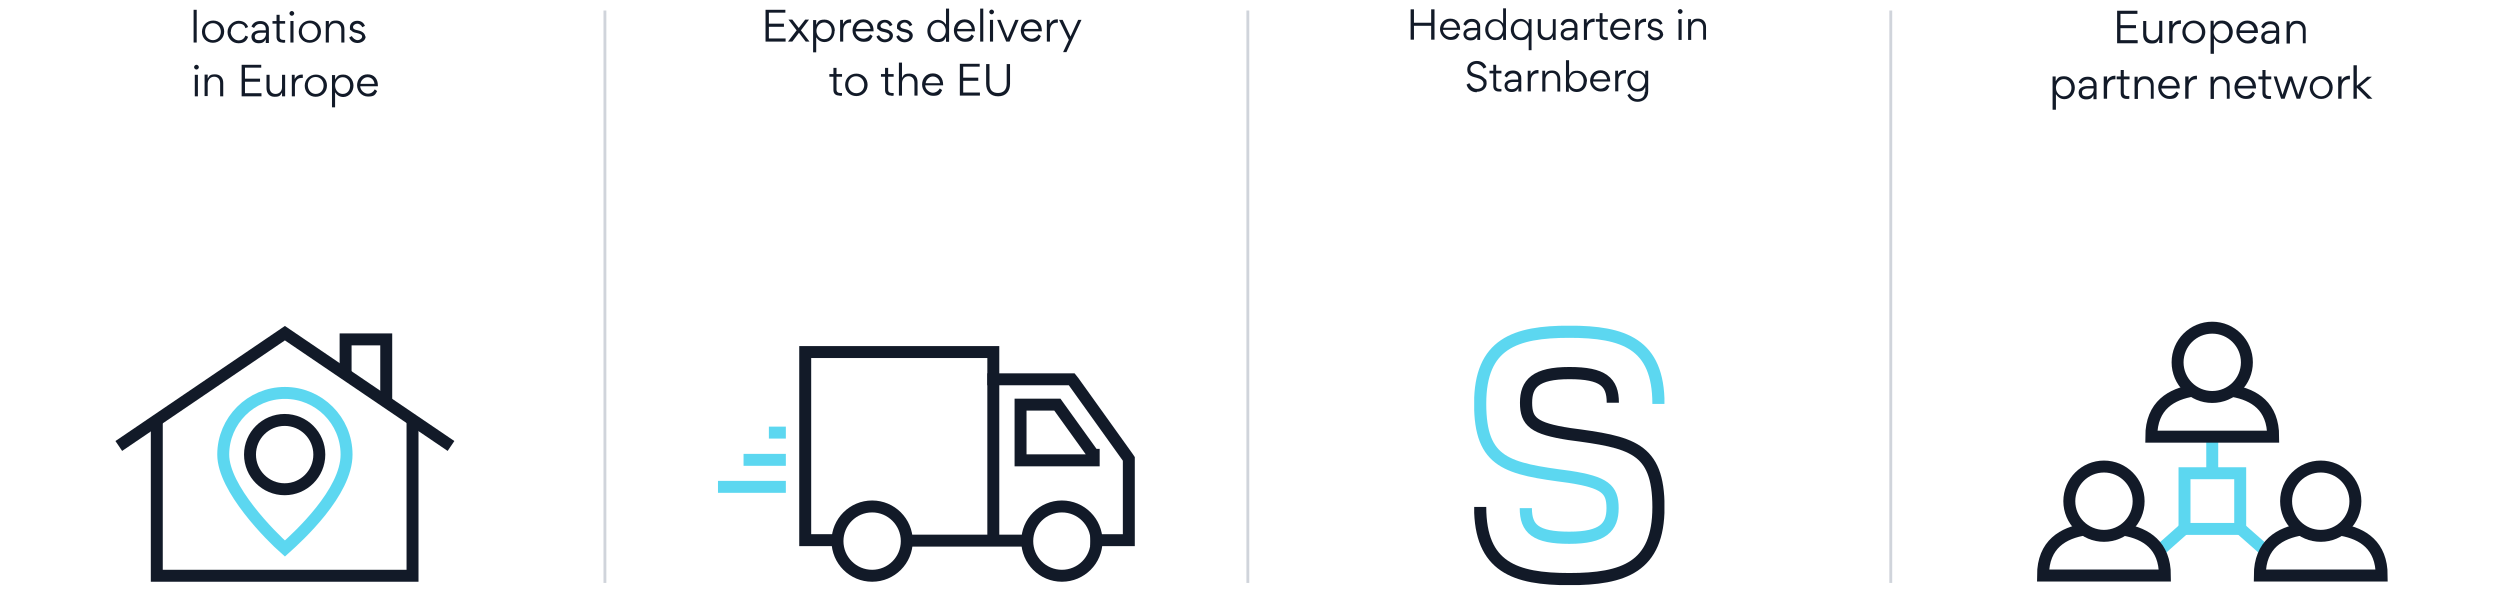 <?xml version="1.0" encoding="UTF-8"?>
<svg id="Ebene_1" xmlns="http://www.w3.org/2000/svg" xmlns:xlink="http://www.w3.org/1999/xlink" version="1.1" viewBox="0 0 1046 247.5">
  <!-- Generator: Adobe Illustrator 29.3.1, SVG Export Plug-In . SVG Version: 2.1.0 Build 151)  -->
  <defs>
    <style>
      .st0, .st1, .st2, .st3, .st4, .st5 {
        fill: none;
      }

      .st1, .st2 {
        stroke: #121a28;
      }

      .st1, .st4 {
        stroke-width: 5.1px;
      }

      .st2, .st3 {
        stroke-width: 5px;
      }

      .st3, .st4 {
        stroke: #5cd7f0;
      }

      .st5 {
        stroke: #d0d4db;
        stroke-width: 1.2px;
      }

      .st6 {
        clip-path: url(#clippath-1);
      }

      .st7 {
        fill: #121a28;
      }

      .st8 {
        clip-path: url(#clippath);
      }
    </style>
    <clipPath id="clippath">
      <rect class="st0" x="616.8" y="136.3" width="79.6" height="108.5"/>
    </clipPath>
    <clipPath id="clippath-1">
      <rect class="st0" x="616.8" y="136.3" width="79.6" height="108.5"/>
    </clipPath>
  </defs>
  <g>
    <line class="st5" x1="253.1" y1="243.9" x2="253.1" y2="4.4"/>
    <line class="st5" x1="522.1" y1="243.9" x2="522.1" y2="4.4"/>
    <line class="st5" x1="791.1" y1="243.9" x2="791.1" y2="4.4"/>
    <circle class="st2" cx="364.9" cy="226.4" r="14.5"/>
    <circle class="st2" cx="444.3" cy="226.4" r="14.5"/>
    <path class="st7" d="M150.8,35.1c.2-1.5,1.5-2.8,3-2.8s2.7,1.1,2.9,2.8h-6ZM158.1,36.2v-.5c0-2.6-1.5-4.6-4.3-4.6s-4.4,2.2-4.4,4.6,1.9,4.7,4.6,4.7,3-.8,3.8-2.3l-1-.7c-.5,1-1.5,1.8-2.9,1.8s-3.1-1.3-3.2-3.1h7.4ZM143.4,39.3c-1.9,0-3.2-1.7-3.2-3.5s1.3-3.5,3.2-3.5,3.1,1.6,3.1,3.5-1.1,3.5-3.1,3.5M147.9,35.8c0-2.3-1.7-4.6-4.2-4.6s-2.7,1-3.5,2.1v-1.9h-1.3v13.5h1.3v-6.3c.7,1.1,1.8,2,3.5,2,2.5-.1,4.2-2.3,4.2-4.8M132.1,39.3c-1.9,0-3.3-1.6-3.3-3.6s1.3-3.5,3.3-3.5,3.3,1.7,3.3,3.6c0,1.9-1.3,3.5-3.3,3.5M132.1,40.5c2.6,0,4.7-2,4.7-4.7s-2-4.6-4.6-4.6-4.7,2-4.7,4.7,2,4.6,4.6,4.6M123.4,31.3h-1.3v9h1.3v-4.4c0-1.6.7-3.3,2.8-3.3s.3,0,.5,0v-1.4h-.5c-1,0-2.2.5-2.9,1.9v-1.8h0ZM112.8,31.3h-1.3v5.6c0,2.1,1.2,3.6,3.4,3.6s2.4-.6,3.1-1.8v1.6h1.3v-9h-1.3v5.2c0,1.6-1.1,2.8-2.7,2.8s-2.5-1.1-2.5-2.7v-5.2h0ZM109.3,28.4v-1.3h-8.2v13.2h8.3v-1.3h-6.9v-4.8h6.3v-1.3h-6.3v-4.6s6.8,0,6.8,0ZM92.1,40.3h1.3v-5.6c0-2.1-1.2-3.6-3.4-3.6s-2.4.6-3.1,1.8v-1.7h-1.3v9h1.3v-5.2c0-1.6,1.1-2.9,2.7-2.9s2.5,1.1,2.5,2.7v5.3h0ZM82.8,31.3h-1.3v9h1.3v-9ZM81.2,28.1c0,.5.5,1,1,1s1-.5,1-1-.5-1-1-1-1,.5-1,1"/>
    <path class="st7" d="M152.8,15.3c0-.6-.3-1.1-.7-1.5-.5-.5-1.3-.9-2.3-1.1-1.7-.3-2.1-.7-2.1-1.4s.9-1.4,1.8-1.4,1.7.7,2.1,1.5l1.1-.6c-.5-1.1-1.4-2.1-3.2-2.1s-3.1,1.1-3.1,2.7.2,1,.5,1.3c.5.6,1.1.9,2.3,1.1,1.6.4,2.3.7,2.3,1.5s-.9,1.5-1.9,1.5-2-.9-2.4-1.7l-1.1.6c.6,1.4,1.7,2.3,3.6,2.3,1.9-.1,3.3-1.3,3.3-2.8M142.8,17.8h1.3v-5.6c0-2.1-1.2-3.6-3.4-3.6s-2.4.6-3.1,1.8v-1.6h-1.3v9h1.3v-5.2c0-1.6,1.1-2.9,2.7-2.9s2.5,1.1,2.5,2.7v5.2h0ZM129.6,16.8c-1.9,0-3.3-1.6-3.3-3.6s1.3-3.5,3.3-3.5,3.3,1.7,3.3,3.6-1.3,3.5-3.3,3.5M129.6,17.9c2.6,0,4.7-2,4.7-4.7s-2.1-4.6-4.6-4.6-4.7,2-4.7,4.7c0,2.6,1.9,4.6,4.6,4.6M122.8,8.8h-1.3v9h1.3v-9ZM121.1,5.6c0,.5.5,1,1,1s1-.5,1-1-.5-1-1-1-1,.5-1,1M118.3,17.9c.3,0,.7,0,1-.1v-1.1c-.2,0-.5,0-.8,0-1,0-1.5-.5-1.5-1.3v-5.5h2.3v-1.1h-2.3v-2.6h-1.3v2.6h-1.7v1.1h1.7v5.5c0,1.3.6,2.4,2.5,2.4M111.3,13.7v.3c0,1.7-1.2,2.8-2.8,2.8s-1.9-.6-1.9-1.6,1.3-1.5,2.2-1.5c0,0,2.5,0,2.5,0ZM111.3,12.7h-2.5c-1.6,0-3.6.7-3.6,2.6h0c0,1.7,1.2,2.8,3,2.8s2.3-.6,3-1.7h0v1.6h1.3v-5.8c0-.3,0-1-.3-1.5-.5-1-1.4-1.9-3.3-1.9s-3.1.9-3.7,2.3l1.1.6c.5-.9,1.2-1.7,2.6-1.7s2.3.7,2.3,2.2v.5ZM96.6,13.3c0-1.9,1.3-3.4,3.3-3.4s2.5,1,2.8,1.9l1.1-.5c-.5-1.4-1.8-2.6-4-2.6s-4.6,2-4.6,4.7,2,4.7,4.6,4.7,3.5-1.3,4-2.7l-1.1-.5c-.4,1-1.2,2-2.9,2s-3.3-1.7-3.3-3.6M89.1,16.8c-1.9,0-3.3-1.6-3.3-3.6s1.3-3.5,3.3-3.5,3.3,1.7,3.3,3.6-1.4,3.5-3.3,3.5M89.1,17.9c2.6,0,4.7-2,4.7-4.7s-2-4.6-4.6-4.6-4.7,2-4.7,4.7,2,4.6,4.6,4.6M82.3,4.1h-1.3v13.7h1.3V4.1Z"/>
    <path class="st7" d="M422.6,26.8h-1.4v8.2c0,2.5-1.3,3.9-3.6,3.9s-3.6-1.1-3.6-4v-8.1h-1.4v8.2c0,3.2,1.8,5.3,5,5.3s5-2,5-5.3v-8.2h0ZM409.9,28v-1.3h-8.3v13.3h8.4v-1.3h-7v-4.9h6.3v-1.3h-6.3v-4.6s6.9,0,6.9,0ZM387.3,34.8c.2-1.5,1.5-2.8,3-2.8s2.8,1.1,3,2.8h-6ZM394.6,35.9v-.5c0-2.6-1.5-4.7-4.3-4.7s-4.5,2.2-4.5,4.7,2,4.7,4.6,4.7,3-.8,3.8-2.4l-1-.7c-.5,1-1.6,1.8-2.9,1.8s-3.2-1.3-3.2-3.1h7.5,0ZM382.6,40h1.3v-5.6c0-2.2-1.2-3.6-3.4-3.6s-2.4.6-3.1,1.8v-6.4h-1.3v13.8h1.3v-5.2c0-1.6,1.1-2.9,2.7-2.9s2.5,1.1,2.5,2.8v5.3ZM372.9,40.1c.3,0,.7,0,1-.1v-1.1h-.8c-1,0-1.5-.5-1.5-1.3v-5.5h2.3v-1.1h-2.3v-2.6h-1.3v2.6h-1.7v1.1h1.7v5.5c0,1.3.5,2.4,2.6,2.4M358.3,39c-2,0-3.4-1.6-3.4-3.6s1.3-3.5,3.3-3.5,3.4,1.7,3.4,3.6c0,1.9-1.3,3.5-3.3,3.5M358.3,40.2c2.6,0,4.7-2,4.7-4.7s-2-4.7-4.7-4.7-4.7,2-4.7,4.7,2,4.7,4.7,4.7M351.3,40.1c.3,0,.7,0,1-.1v-1.1h-.8c-1,0-1.5-.5-1.5-1.3v-5.5h2.3v-1.1h-2.3v-2.6h-1.3v2.6h-1.7v1.1h1.7v5.5c0,1.3.6,2.4,2.6,2.4"/>
    <path class="st7" d="M443.1,8.3l4.1,8.4-2.4,5.1h1.4l6.3-13.5h-1.4l-3.2,7-3.3-7h-1.6,0ZM439.3,8.3h-1.3v9.1h1.3v-4.5c0-1.6.7-3.4,2.8-3.4s.3,0,.5,0v-1.4h-.5c-1,0-2.2.5-2.9,2v-1.9h0ZM428.5,12.1c.2-1.5,1.5-2.8,3-2.8s2.8,1.1,3,2.8h-6ZM435.9,13.3v-.5c0-2.6-1.5-4.7-4.3-4.7s-4.5,2.2-4.5,4.7,2,4.7,4.6,4.7,3-.8,3.8-2.4l-1-.7c-.5,1-1.6,1.8-2.9,1.8s-3.2-1.3-3.2-3.1h7.5ZM418.7,8.3h-1.5l3.8,9.1h1.4l3.8-9.1h-1.4l-3.2,7.6-3-7.6h0ZM415.5,8.3h-1.3v9.1h1.3v-9.1ZM413.9,5c0,.5.5,1,1,1s1-.5,1-1-.5-1-1-1-1,.5-1,1M411.4,3.6h-1.3v13.8h1.3V3.6ZM400.6,12.1c.2-1.5,1.5-2.8,3-2.8s2.8,1.1,3,2.8h-6ZM407.9,13.3v-.5c0-2.6-1.5-4.7-4.3-4.7s-4.5,2.2-4.5,4.7,2,4.7,4.6,4.7,3-.8,3.8-2.4l-1-.7c-.5,1-1.6,1.8-2.9,1.8s-3.2-1.3-3.2-3.1h7.5,0ZM392.5,16.4c-2,0-3.2-1.6-3.2-3.5s1.2-3.5,3.2-3.5,3.2,1.7,3.2,3.5c0,1.8-1.3,3.5-3.2,3.5M388,12.9c0,2.5,1.6,4.7,4.3,4.7s2.8-.9,3.5-2.1v2h1.3V3.6h-1.3v6.7c-.7-1.1-1.8-2-3.5-2-2.6,0-4.3,2.3-4.3,4.7M381.9,14.8c0-.6-.3-1.1-.7-1.5-.5-.5-1.3-.9-2.4-1.1-1.7-.3-2.1-.7-2.1-1.4s.9-1.4,1.8-1.4,1.7.7,2.1,1.6l1.1-.6c-.5-1.1-1.4-2.1-3.2-2.1s-3.2,1.1-3.2,2.7.2,1,.5,1.3c.5.6,1.1.9,2.4,1.1,1.6.4,2.3.7,2.3,1.6s-.9,1.5-2,1.5-2-.9-2.4-1.8l-1.1.6c.6,1.4,1.7,2.4,3.6,2.4,1.9-.1,3.3-1.3,3.3-2.8M373.6,14.8c0-.6-.3-1.1-.7-1.5-.5-.5-1.3-.9-2.4-1.1-1.7-.3-2.1-.7-2.1-1.4s.9-1.4,1.8-1.4,1.7.7,2.1,1.6l1.1-.6c-.5-1.1-1.4-2.1-3.2-2.1s-3.2,1.1-3.2,2.7.2,1,.5,1.3c.5.6,1.1.9,2.4,1.1,1.6.4,2.3.7,2.3,1.6s-.9,1.5-2,1.5-2-.9-2.4-1.8l-1.1.6c.6,1.4,1.7,2.4,3.6,2.4,1.9-.1,3.3-1.3,3.3-2.8M358.2,12.1c.2-1.5,1.5-2.8,3-2.8s2.8,1.1,3,2.8h-6ZM365.5,13.3v-.5c0-2.6-1.5-4.7-4.3-4.7s-4.5,2.2-4.5,4.7,2,4.7,4.6,4.7,3-.8,3.8-2.4l-1-.7c-.5,1-1.6,1.8-2.9,1.8s-3.2-1.3-3.2-3.1h7.5,0ZM352.8,8.3h-1.3v9.1h1.3v-4.5c0-1.6.7-3.4,2.8-3.4s.3,0,.5,0v-1.4h-.5c-1,0-2.2.5-2.9,2v-1.9s0,0,0,0ZM344.8,16.4c-1.9,0-3.2-1.7-3.2-3.5s1.3-3.5,3.2-3.5,3.2,1.6,3.2,3.5-1.1,3.5-3.2,3.5M349.3,12.9c0-2.4-1.7-4.7-4.3-4.7s-2.8,1-3.5,2.2v-2h-1.3v13.5h1.3v-6.3c.7,1.1,1.8,2,3.5,2,2.6,0,4.2-2.2,4.2-4.7M329.9,17.4h1.6l2.8-3.7,2.8,3.7h1.6l-3.6-4.7,3.4-4.5h-1.6l-2.7,3.5-2.7-3.5h-1.6l3.4,4.5-3.6,4.7h0ZM328.6,5.4v-1.3h-8.3v13.3h8.4v-1.3h-7v-4.9h6.3v-1.3h-6.3v-4.6s6.9,0,6.9,0Z"/>
    <path class="st7" d="M685.2,37.2c-1.9,0-3-1.5-3-3.3s1.1-3.4,3-3.4,3.1,1.6,3.1,3.3-1.2,3.4-3.1,3.4M688.2,38.3c0,2.3-1.4,3.2-3.1,3.2s-2.8-1.4-3.2-2.3l-1,.6c.8,1.7,2.1,2.8,4.3,2.8s4.4-1.5,4.4-4.3v-8.7h-1.2v1.8c-.7-1-1.7-1.9-3.4-1.9-2.4,0-4.1,2.2-4.1,4.4s1.5,4.4,4.1,4.4,2.7-.8,3.4-1.9v2h-.1ZM677,29.6h-1.2v8.6h1.3v-4.3c0-1.5.6-3.2,2.7-3.2s.3,0,.5,0v-1.4h-.5c-1,0-2.1.5-2.8,1.9v-1.7h0ZM666.7,33.2c.2-1.4,1.4-2.7,2.9-2.7s2.6,1.1,2.8,2.7h-5.7ZM673.7,34.3v-.5c0-2.5-1.4-4.4-4.1-4.4s-4.3,2.1-4.3,4.4,1.9,4.5,4.4,4.5,2.9-.8,3.7-2.3l-1-.6c-.5,1-1.5,1.7-2.8,1.7s-3-1.3-3.1-3h7.2ZM659.6,37.3c-1.8,0-3.1-1.6-3.1-3.4s1.3-3.4,3.1-3.4,3,1.5,3,3.4-1.1,3.4-3,3.4M664,34c0-2.3-1.6-4.4-4.1-4.4s-2.6.9-3.4,2v-6.4h-1.3v13.2h1.2v-1.8c.7,1.2,1.7,1.9,3.4,1.9,2.5,0,4.1-2.1,4.1-4.4M651.5,38.3h1.3v-5.3c0-2-1.2-3.5-3.3-3.5s-2.3.6-3,1.7v-1.6h-1.2v8.7h1.3v-5c0-1.5,1.1-2.8,2.6-2.8s2.4,1.1,2.4,2.6v5.1h0ZM640.4,29.6h-1.2v8.6h1.3v-4.3c0-1.5.6-3.2,2.7-3.2s.3,0,.5,0v-1.4h-.5c-1,0-2.1.5-2.8,1.9v-1.7h0ZM635.3,34.3v.3c0,1.6-1.2,2.7-2.7,2.7s-1.9-.6-1.9-1.5,1.2-1.5,2.1-1.5h2.4,0ZM635.3,33.3h-2.4c-1.5,0-3.4.6-3.4,2.5h0c0,1.6,1.2,2.7,2.9,2.7s2.3-.6,2.9-1.7h0v1.5h1.2v-5.6c0-.3,0-1-.3-1.4-.5-1-1.4-1.8-3.2-1.8s-3,.8-3.5,2.3l1,.6c.5-.9,1.2-1.7,2.5-1.7s2.2.7,2.2,2.1v.5h0ZM627.2,38.3c.3,0,.7,0,1-.1v-1c-.2,0-.5,0-.8,0-1,0-1.4-.5-1.4-1.2v-5.3h2.2v-1.1h-2.2v-2.5h-1.2v2.5h-1.6v1.1h1.6v5.3c0,1.3.6,2.3,2.4,2.3M617.9,38.4c2.6,0,4.1-1.7,4.1-3.5s-.3-1.5-.9-2.1c-.7-.8-1.8-1.3-3.2-1.6-1.9-.5-2.7-1.1-2.7-2.3s1.3-2.2,2.6-2.2,2.5,1,2.9,2l1.2-.6c-.6-1.5-1.9-2.6-4-2.6s-4,1.3-4,3.5,1.2,2.9,3.8,3.5c1.9.5,3,1.2,3,2.5s-1.2,2.2-2.7,2.2-2.6-1-3.2-2.4l-1.2.6c.6,2,2.1,3.2,4.3,3.2"/>
    <path class="st7" d="M712.5,16.6h1.3v-5.3c0-2.1-1.2-3.5-3.3-3.5s-2.3.6-3,1.7v-1.5h-1.2v8.7h1.3v-5c0-1.5,1.1-2.8,2.6-2.8s2.4,1.1,2.4,2.6v5h0ZM703.6,8h-1.3v8.7h1.3V8ZM702,4.8c0,.5.5,1,1,1s1-.5,1-1-.5-1-1-1c-.5,0-1,.5-1,1M695.8,14.2c0-.6-.3-1-.6-1.4-.5-.5-1.2-.8-2.3-1.1-1.6-.3-2.1-.6-2.1-1.4s.8-1.4,1.7-1.4,1.6.6,2.1,1.5l1-.6c-.5-1.1-1.4-2-3.1-2s-3,1-3,2.6.2,1,.5,1.3c.5.6,1.1.8,2.3,1.1,1.5.4,2.2.7,2.2,1.5s-.9,1.4-1.9,1.4-1.9-.8-2.3-1.7l-1,.6c.6,1.4,1.6,2.3,3.4,2.3,1.8-.1,3.2-1.2,3.2-2.7M685.4,8h-1.2v8.7h1.3v-4.3c0-1.5.6-3.2,2.7-3.2h.5v-1.4h-.5c-1,0-2.1.5-2.8,1.9v-1.7h0ZM675.2,11.6c.2-1.4,1.4-2.7,2.9-2.7s2.6,1.1,2.8,2.7h-5.7ZM682.1,12.7v-.5c0-2.5-1.4-4.4-4.1-4.4s-4.3,2.1-4.3,4.4,1.9,4.5,4.4,4.5,2.9-.8,3.7-2.3l-1-.6c-.5,1-1.5,1.7-2.8,1.7s-3-1.3-3.1-3h7.2ZM671.7,16.7c.3,0,.7,0,1-.1v-1c-.2,0-.5,0-.8,0-1,0-1.4-.5-1.4-1.2v-5.3h2.2v-1.1h-2.2v-2.5h-1.2v2.5h-1.6v1.1h1.6v5.3c0,1.3.6,2.3,2.4,2.3M663.9,8h-1.2v8.7h1.3v-4.3c0-1.5.6-3.2,2.7-3.2h.5v-1.4h-.5c-1,0-2.1.5-2.8,1.9v-1.7h0ZM658.8,12.7v.3c0,1.6-1.2,2.7-2.7,2.7s-1.9-.6-1.9-1.5,1.2-1.5,2.1-1.5h2.4,0ZM658.8,11.7h-2.4c-1.5,0-3.4.6-3.4,2.5h0c0,1.6,1.2,2.7,2.9,2.7s2.3-.6,2.9-1.7h0v1.5h1.2v-5.6c0-.3,0-1-.3-1.4-.5-1-1.4-1.8-3.2-1.8s-3,.8-3.5,2.3l1,.6c.5-.9,1.2-1.7,2.5-1.7s2.2.7,2.2,2.1v.5h0ZM644.6,8h-1.2v5.3c0,2,1.2,3.5,3.3,3.5s2.3-.6,3-1.7v1.6h1.2V8h-1.2v5c0,1.5-1.1,2.7-2.6,2.7s-2.4-1.1-2.4-2.6v-5h0ZM636.4,15.7c-1.9,0-3-1.5-3-3.4s1.2-3.4,3-3.4,3.1,1.6,3.1,3.4-1.3,3.4-3.1,3.4M632.1,12.3c0,2.4,1.5,4.5,4.1,4.5s2.7-.8,3.4-1.9v6.1h1.2V8h-1.2v1.9c-.7-1-1.7-2-3.4-2-2.4,0-4.1,2.2-4.1,4.4M625.7,15.7c-1.9,0-3-1.5-3-3.4s1.2-3.4,3-3.4,3.1,1.6,3.1,3.4-1.3,3.4-3.1,3.4M621.4,12.3c0,2.4,1.5,4.5,4.1,4.5s2.7-.9,3.4-2v1.9h1.2V3.5h-1.2v6.4c-.7-1-1.7-1.9-3.4-1.9-2.4-.1-4.1,2.1-4.1,4.4M618.1,12.7v.3c0,1.6-1.2,2.7-2.7,2.7s-1.9-.6-1.9-1.5,1.2-1.5,2.1-1.5h2.4ZM618.1,11.7h-2.4c-1.5,0-3.4.6-3.4,2.5h0c0,1.6,1.2,2.7,2.9,2.7s2.3-.6,2.9-1.7h0v1.5h1.2v-5.6c0-.3,0-1-.3-1.4-.5-1-1.4-1.8-3.2-1.8s-3,.8-3.5,2.3l1,.6c.5-.9,1.2-1.7,2.5-1.7s2.2.7,2.2,2.1v.5h0ZM603.9,11.6c.2-1.4,1.4-2.7,2.9-2.7s2.6,1.1,2.8,2.7h-5.7ZM610.9,12.7v-.5c0-2.5-1.4-4.4-4.1-4.4s-4.3,2.1-4.3,4.4,1.9,4.5,4.4,4.5,2.9-.8,3.7-2.3l-1-.6c-.5,1-1.5,1.7-2.8,1.7s-3-1.3-3.1-3h7.1s0,0,0,0ZM591.6,16.6v-5.8h7.2v5.8h1.4V3.9h-1.4v5.6h-7.2V3.9h-1.4v12.7h1.4Z"/>
    <path class="st7" d="M984.7,41.3h1.4v-4.6h0l4.6,4.6h1.9l-5.1-5.1,4.9-4.1h-1.9l-4.4,3.8v-8.6h-1.4v14.1h0ZM979.6,32h-1.3v9.3h1.4v-4.6c0-1.7.7-3.5,2.9-3.5s.3,0,.6,0v-1.5h-.5c-1,0-2.3.6-3,2v-1.9h0ZM971.2,40.3c-2,0-3.5-1.7-3.5-3.7s1.4-3.6,3.4-3.6,3.5,1.7,3.5,3.7-1.4,3.6-3.4,3.6M971.2,41.4c2.7,0,4.8-2.1,4.8-4.8s-2.1-4.8-4.8-4.8-4.8,2.1-4.8,4.8,2.1,4.8,4.8,4.8M951.3,32l3.1,9.3h1.5l2.5-7.5h0l2.5,7.5h1.5l3.1-9.3h-1.4l-2.5,7.7h0l-2.6-7.7h-1.4l-2.6,7.7h0l-2.4-7.7h-1.5ZM949.2,41.4c.3,0,.8,0,1-.1v-1.1c-.2,0-.6,0-.8,0-1,0-1.5-.5-1.5-1.3v-5.7h2.4v-1.2h-2.4v-2.7h-1.3v2.7h-1.7v1.2h1.7v5.7c0,1.4.6,2.5,2.6,2.5M936.4,35.9c.2-1.5,1.5-2.9,3.1-2.9s2.8,1.2,3,2.9h-6.2ZM943.9,37.1v-.5c0-2.7-1.5-4.8-4.4-4.8s-4.6,2.3-4.6,4.8,2,4.8,4.7,4.8,3.1-.8,3.9-2.4l-1-.7c-.6,1-1.6,1.9-3,1.9s-3.2-1.4-3.3-3.2h7.7,0ZM931.5,41.3h1.4v-5.7c0-2.1-1.2-3.7-3.5-3.7s-2.5.6-3.2,1.9v-1.7h-1.3v9.3h1.4v-5.3c0-1.7,1.2-3,2.8-3s2.6,1.2,2.6,2.8v5.5h0ZM915.6,32h-1.3v9.3h1.4v-4.6c0-1.7.7-3.5,2.9-3.5s.3,0,.6,0v-1.5h-.5c-1,0-2.3.6-3,2v-1.9h0ZM904.6,35.9c.2-1.5,1.5-2.9,3.1-2.9s2.8,1.2,3,2.9h-6.2ZM912,37.1v-.5c0-2.7-1.5-4.8-4.4-4.8s-4.6,2.3-4.6,4.8,2,4.8,4.7,4.8,3.1-.8,3.9-2.4l-1-.7c-.6,1-1.6,1.9-3,1.9s-3.2-1.4-3.3-3.2h7.7,0ZM899.7,41.3h1.4v-5.7c0-2.1-1.2-3.7-3.5-3.7s-2.5.6-3.2,1.9v-1.7h-1.3v9.3h1.4v-5.3c0-1.7,1.2-3,2.8-3s2.6,1.2,2.6,2.8v5.5h0ZM889.9,41.4c.3,0,.8,0,1-.1v-1.1c-.2,0-.6,0-.8,0-1,0-1.5-.5-1.5-1.3v-5.7h2.4v-1.2h-2.4v-2.7h-1.3v2.7h-1.7v1.2h1.7v5.7c0,1.4.6,2.5,2.6,2.5M881.5,32h-1.3v9.3h1.4v-4.6c0-1.7.7-3.5,2.9-3.5s.3,0,.6,0v-1.5h-.5c-1,0-2.3.6-3,2v-1.9h0ZM876,37.1v.3c0,1.7-1.2,2.9-2.9,2.9s-2-.6-2-1.7,1.3-1.6,2.3-1.6h2.6ZM876,36h-2.6c-1.7,0-3.7.7-3.7,2.7h0c0,1.7,1.2,2.9,3.1,2.9s2.4-.6,3.1-1.8h0v1.7h1.3v-6c0-.3,0-1-.3-1.5-.5-1-1.5-1.9-3.4-1.9s-3.2.9-3.8,2.4l1.1.6c.5-1,1.2-1.8,2.7-1.8s2.4.8,2.4,2.3v.5h0ZM863.5,40.3c-1.9,0-3.3-1.7-3.3-3.6s1.4-3.6,3.3-3.6,3.2,1.7,3.2,3.6-1.2,3.6-3.2,3.6M868.1,36.7c0-2.4-1.7-4.8-4.4-4.8s-2.8,1-3.6,2.1v-2h-1.3v13.9h1.4v-6.5c.8,1.2,1.9,2.1,3.6,2.1,2.6,0,4.3-2.4,4.3-4.8"/>
    <path class="st7" d="M963.3,18.1h1.4v-5.7c0-2.1-1.2-3.7-3.5-3.7s-2.5.6-3.2,1.9v-1.7h-1.3v9.3h1.4v-5.3c0-1.7,1.2-3,2.8-3s2.6,1.2,2.6,2.8v5.4h0ZM952.4,13.9v.3c0,1.7-1.2,2.9-2.9,2.9s-2-.6-2-1.7,1.3-1.6,2.3-1.6h2.6ZM952.4,12.8h-2.6c-1.7,0-3.7.7-3.7,2.7h0c0,1.7,1.2,2.9,3.1,2.9s2.4-.6,3.1-1.8h0v1.7h1.3v-6c0-.3,0-1-.3-1.5-.5-1-1.5-1.9-3.4-1.9s-3.2.9-3.8,2.4l1.1.6c.5-1,1.2-1.8,2.7-1.8s2.4.8,2.4,2.3v.5h0ZM937.1,12.7c.2-1.5,1.5-2.9,3.1-2.9s2.8,1.2,3,2.9h-6.2ZM944.7,13.9v-.5c0-2.7-1.5-4.8-4.4-4.8s-4.6,2.3-4.6,4.8,2,4.8,4.7,4.8,3.1-.8,3.9-2.4l-1-.7c-.6,1-1.6,1.9-3,1.9s-3.2-1.4-3.3-3.2h7.7,0ZM929.5,17c-1.9,0-3.3-1.7-3.3-3.6s1.4-3.6,3.3-3.6,3.2,1.7,3.2,3.6-1.2,3.6-3.2,3.6M934.2,13.4c0-2.4-1.7-4.8-4.4-4.8s-2.8,1-3.6,2.2v-2.1h-1.3v13.8h1.4v-6.5c.8,1.2,1.9,2.1,3.6,2.1,2.6,0,4.3-2.3,4.3-4.8M917.9,17c-2,0-3.5-1.7-3.5-3.7s1.4-3.6,3.4-3.6,3.5,1.7,3.5,3.7-1.4,3.6-3.4,3.6M917.9,18.2c2.7,0,4.8-2.1,4.8-4.8s-2.1-4.8-4.8-4.8-4.8,2.1-4.8,4.8c0,2.7,2.1,4.8,4.8,4.8M908.9,8.8h-1.3v9.3h1.4v-4.6c0-1.7.7-3.5,2.9-3.5s.3,0,.6,0v-1.5h-.5c-1,0-2.3.6-3,2v-1.9h0ZM898,8.8h-1.3v5.7c0,2.2,1.2,3.7,3.5,3.7s2.5-.6,3.2-1.9v1.7h1.3v-9.3h-1.3v5.3c0,1.7-1.2,2.9-2.8,2.9s-2.6-1.2-2.6-2.8v-5.4h0ZM894.3,5.8v-1.3h-8.5v13.6h8.6v-1.3h-7.2v-5h6.5v-1.3h-6.5v-4.7h7.1Z"/>
  </g>
  <polyline class="st2" points="456.2 226 469.8 226 472.3 226 472.3 223.5 472.3 192.8 472.3 192 471.9 191.4 449.2 159.7 448.4 158.7 447.1 158.7 413.1 158.7"/>
  <path class="st2" d="M457.5,190.3c-5-7-10.1-14-15.1-21h-15.4v23.3h30.6v-2.3h-.1Z"/>
  <line class="st2" x1="379.1" y1="226.2" x2="430.1" y2="226.2"/>
  <polyline class="st2" points="415.6 225.8 415.6 149.8 415.6 147.3 413.1 147.3 339.4 147.3 336.9 147.3 336.9 149.8 336.9 223.5 336.9 226 339.4 226 350.8 226"/>
  <line class="st3" x1="300.4" y1="203.7" x2="328.8" y2="203.7"/>
  <line class="st3" x1="311.1" y1="192.4" x2="328.8" y2="192.4"/>
  <line class="st3" x1="321.7" y1="181" x2="328.8" y2="181"/>
  <g>
    <path class="st2" d="M49.7,186.6c23.2-15.7,46.3-31.5,69.5-47.2l69.5,47.2"/>
    <polyline class="st2" points="65.6 176 65.6 238.4 65.6 240.9 68.1 240.9 170.1 240.9 172.6 240.9 172.6 238.4 172.6 176"/>
    <circle class="st2" cx="119.1" cy="190.2" r="14.5"/>
    <path class="st3" d="M145,190.2c0-14.3-11.6-25.8-25.8-25.8s-25.8,11.6-25.8,25.8,20,34.2,25.8,39.3c5.7-5.1,25.8-23.5,25.8-39.3Z"/>
  </g>
  <polyline class="st2" points="144.6 155.7 144.6 142 161.6 142 161.6 167.5"/>
  <rect class="st3" x="914" y="198" width="23.3" height="23.3"/>
  <line class="st3" x1="916" y1="219.3" x2="904.4" y2="229.6"/>
  <line class="st3" x1="935.2" y1="219.3" x2="946.9" y2="229.6"/>
  <line class="st3" x1="925.6" y1="198.4" x2="925.6" y2="184.3"/>
  <g>
    <path class="st2" d="M934.3,163.6c8.8,1.6,16.8,6.3,16.8,19.1h-51c0-13.2,8.6-17.9,17.7-19.3"/>
    <circle class="st2" cx="925.6" cy="151.6" r="14.5"/>
    <path class="st2" d="M889,221.7c8.8,1.6,16.8,6.4,16.8,19.1h-51c0-13.2,8.6-17.9,17.7-19.3"/>
    <circle class="st2" cx="880.3" cy="209.7" r="14.5"/>
    <path class="st2" d="M979.7,221.7c8.8,1.6,16.8,6.4,16.8,19.1h-51c0-13.2,8.6-17.9,17.7-19.3"/>
    <circle class="st2" cx="971" cy="209.7" r="14.5"/>
  </g>
  <g>
    <g class="st8">
      <path class="st4" d="M693.9,169c0-25.2-14.5-30.2-37.3-30.2s-37.3,5-37.3,30.1,11.4,27.2,37.3,30.6c14.8,2.3,18.1,5.1,18.1,13.1s-4,12.4-18.1,12.4-18.2-3.7-18.2-12.4"/>
    </g>
    <g class="st6">
      <path class="st1" d="M619.3,212.1c0,25.2,14.5,30.2,37.3,30.2s37.3-5,37.3-30.1-11.4-27.2-37.3-30.6c-14.8-2.3-18.1-5.1-18.1-13.1s4-12.4,18.1-12.4,18.2,3.7,18.2,12.4"/>
    </g>
  </g>
</svg>